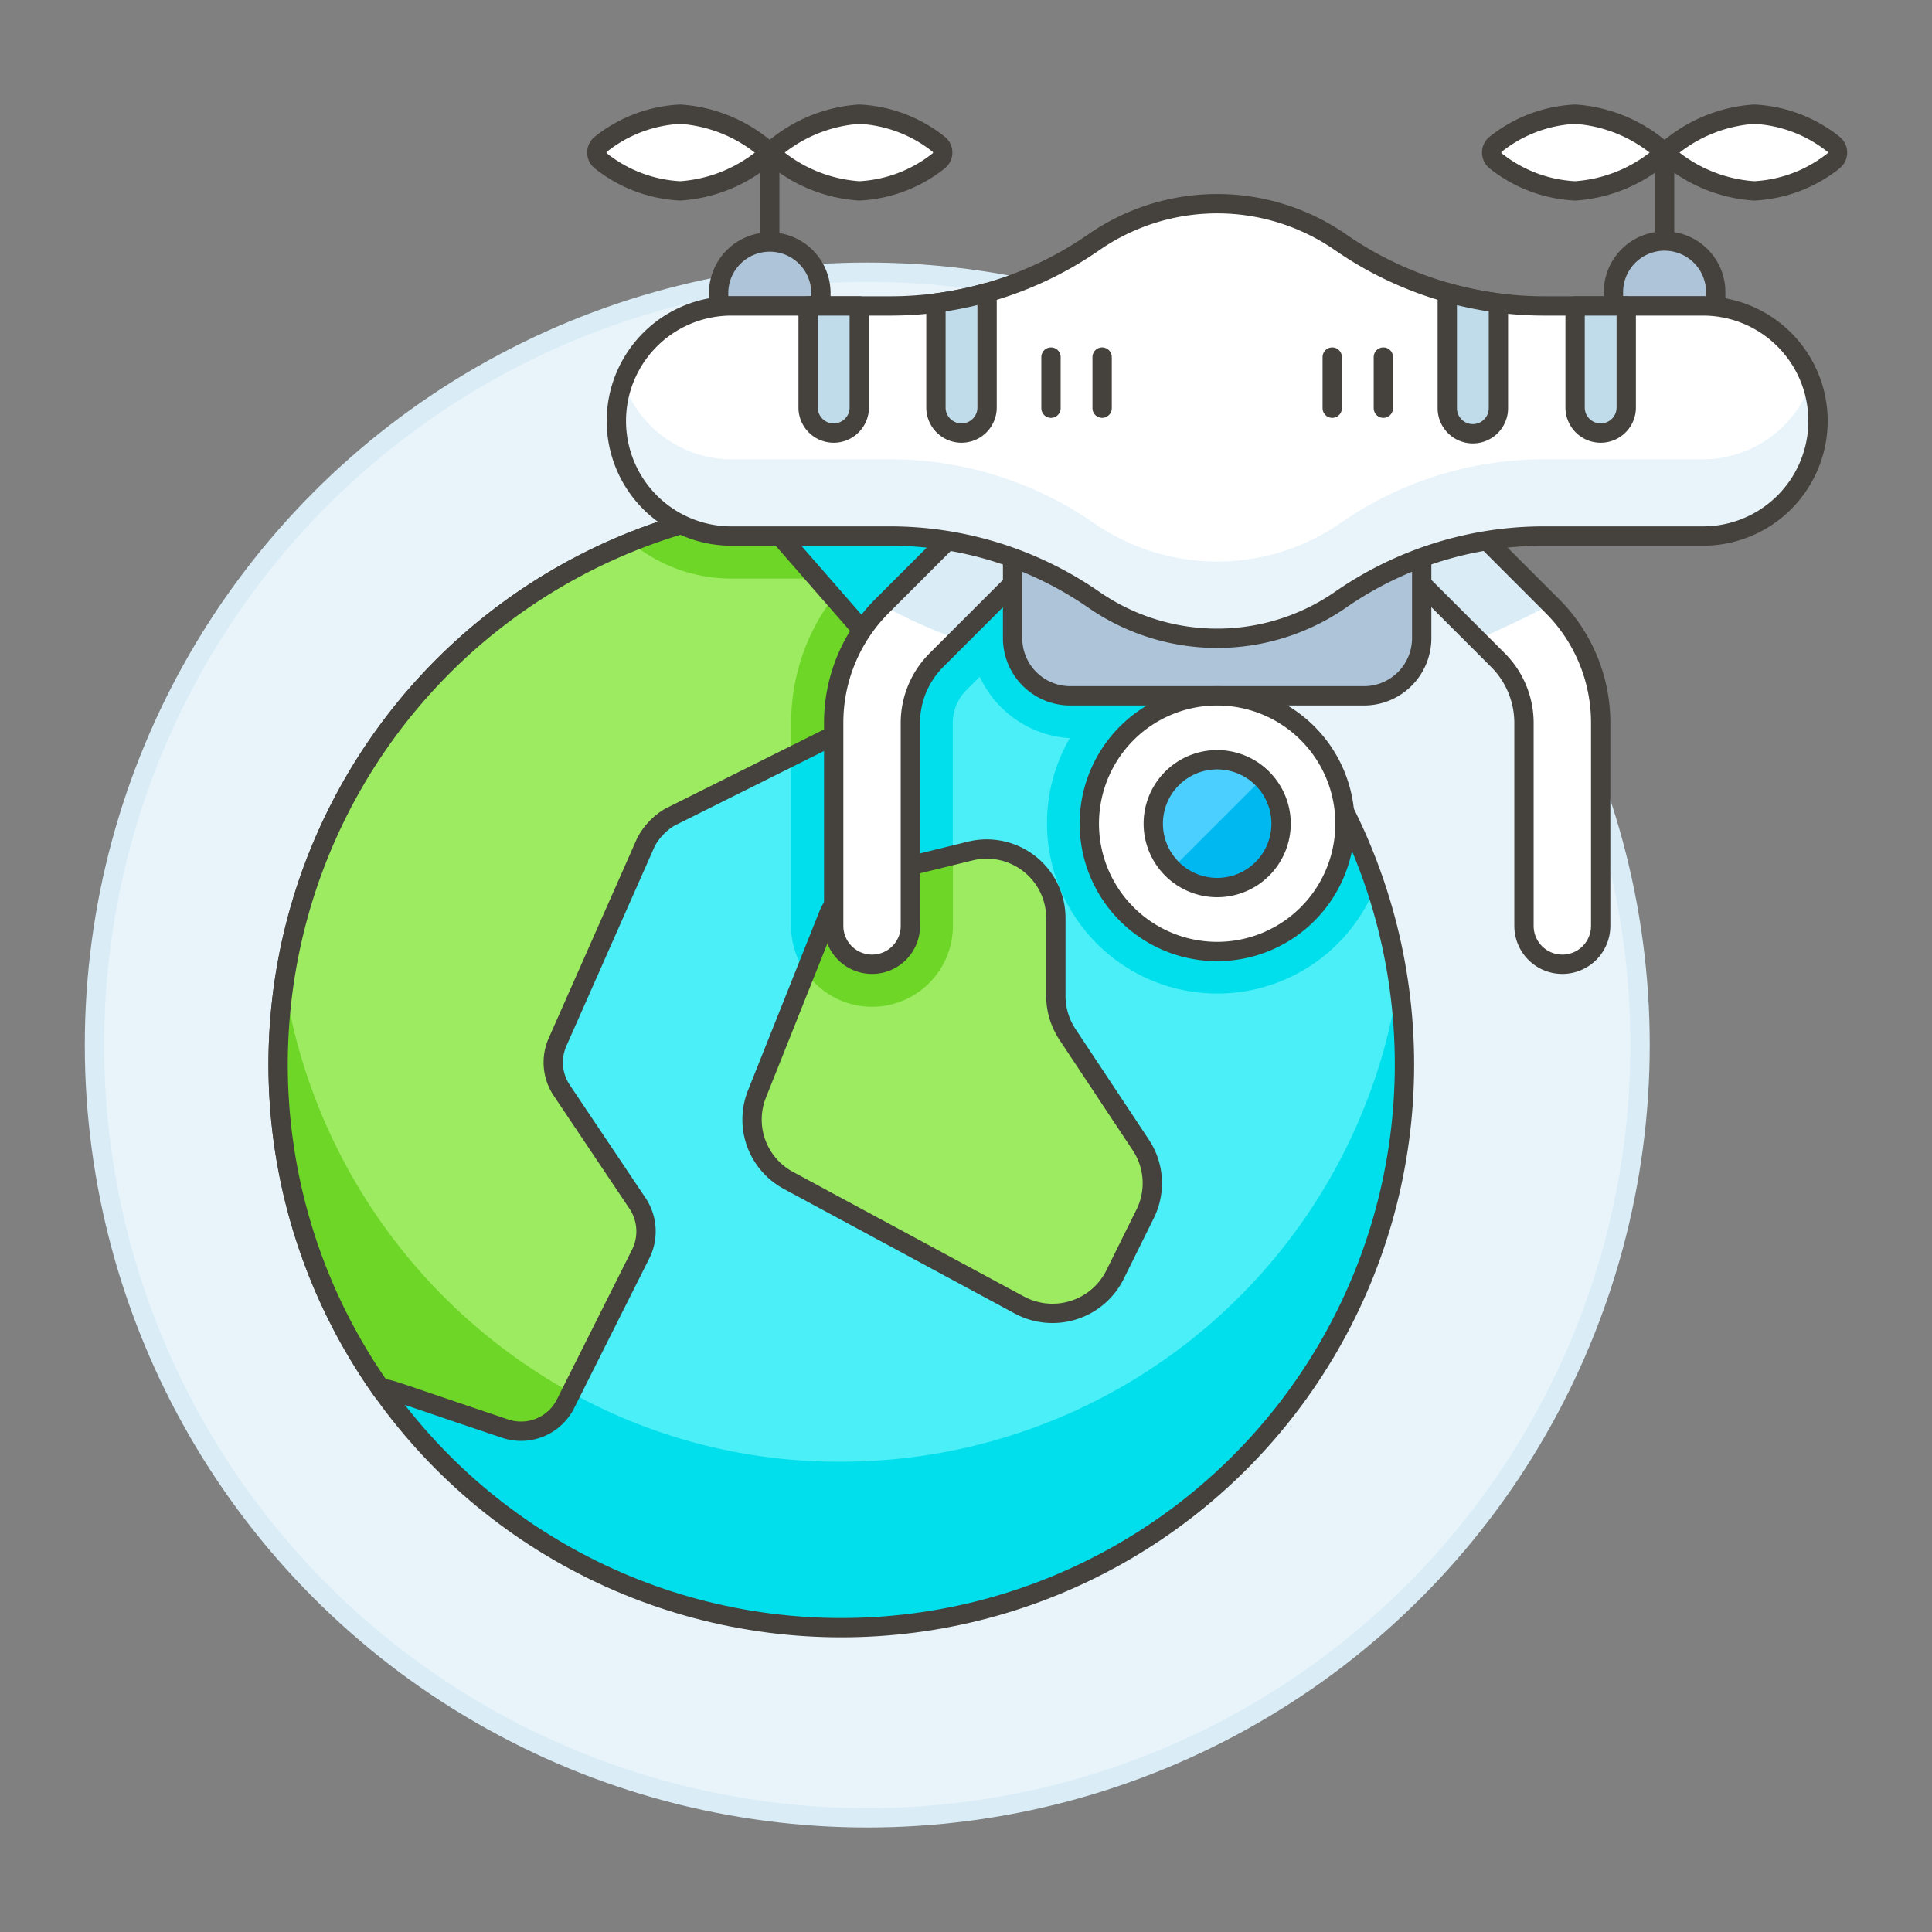 <svg xmlns="http://www.w3.org/2000/svg" viewBox="0 0 100 100"><rect x="0" y="0" width="100" height="100" fill="#808080" stroke="none"/><g class="nc-icon-wrapper"><defs/><circle class="a" cx="44.89" cy="54.09" r="40" fill="#e8f4fa" stroke="#daedf7" stroke-miterlimit="10"/><circle class="b" cx="43.546" cy="55.098" r="29.15" style="" fill="#00dfeb"/><path class="c" d="M14.711 50.8a29.425 29.425 0 0 0 14.847 21.284 28.57 28.57 0 0 0 13.988 3.574A29.172 29.172 0 0 0 72.381 50.8a29.155 29.155 0 0 0-57.67 0" style="" fill="#4aeff7"/><path class="b" d="M71.2 45.865a29.182 29.182 0 0 0-38.556-17.809 8.12 8.12 0 0 0 5.214 1.889h2.486a1.9 1.9 0 0 1 1.7 2.735 10.761 10.761 0 0 0-1.1 4.754v10.491a4.185 4.185 0 1 0 8.37 0V37.434a2.423 2.423 0 0 1 .712-1.721l.687-.686a5.5 5.5 0 0 0 4.659 3.179A8.815 8.815 0 1 0 71.2 45.865z" style="" fill="#00dfeb"/><path class="d" d="M39.187 56.607a3.577 3.577 0 0 0 1.639 4.5l11.937 6.441a3.615 3.615 0 0 0 4.942-1.555l1.554-3.137a3.578 3.578 0 0 0-.222-3.609l-3.775-5.691a3.607 3.607 0 0 1-.611-2v-4.027a3.579 3.579 0 0 0-4.469-3.47l-4.859 1.194a3.64 3.64 0 0 0-2.471 2.165z" style="" fill="#9ceb60"/><path class="e" d="M45.136 52.111a4.19 4.19 0 0 0 4.185-4.186V44.27l-4 .983a3.64 3.64 0 0 0-2.471 2.165L41.7 50.31a4.185 4.185 0 0 0 3.436 1.801z" style="" fill="#6dd627"/><path class="f" d="M54.651 51.554v-4.025a3.579 3.579 0 0 0-4.469-3.47l-4.859 1.194a3.64 3.64 0 0 0-2.471 2.165l-3.665 9.189a3.577 3.577 0 0 0 1.639 4.5l11.937 6.441a3.615 3.615 0 0 0 4.942-1.555l1.554-3.137a3.578 3.578 0 0 0-.222-3.609l-3.775-5.691a3.607 3.607 0 0 1-.611-2.002z" fill="none" stroke="#45413c" stroke-linecap="round" stroke-linejoin="round"/><circle class="f" cx="43.546" cy="55.098" r="29.15" fill="none" stroke="#45413c" stroke-linecap="round" stroke-linejoin="round"/><path class="d" d="M19.78 71.98A29.155 29.155 0 0 1 39.1 26.285l6.079 6.965a2.609 2.609 0 0 1-.666 4.136l-3.285 1.638-6.565 3.276a3.337 3.337 0 0 0-1.222 1.277l-4.58 10.355a2.6 2.6 0 0 0 .193 2.471L33 62.288a2.615 2.615 0 0 1 .166 2.61l-3.887 7.746a2.575 2.575 0 0 1-3.136 1.3c-6.779-2.274-6.104-2.138-6.363-1.964z" style="" fill="#9ceb60"/><path class="e" d="M37.858 29.945H42.3l-3.2-3.66a28.9 28.9 0 0 0-6.461 1.771 8.12 8.12 0 0 0 5.219 1.889z" style="" fill="#6dd627"/><path class="e" d="M44.518 37.386a2.608 2.608 0 0 0 .666-4.136l-2.042-2.34a10.716 10.716 0 0 0-2.191 6.524v1.731l.282-.141z" style="" fill="#6dd627"/><path class="e" d="M29.558 72.084A29.425 29.425 0 0 1 14.711 50.8a29.449 29.449 0 0 0-.315 4.3 29.017 29.017 0 0 0 5.384 16.88c.259-.174-.416-.31 6.36 1.969a2.575 2.575 0 0 0 3.136-1.3z" style="" fill="#6dd627"/><path class="f" d="M19.78 71.98A29.155 29.155 0 0 1 39.1 26.285l6.079 6.965a2.609 2.609 0 0 1-.666 4.136l-3.285 1.638-6.565 3.276a3.337 3.337 0 0 0-1.222 1.277l-4.58 10.355a2.6 2.6 0 0 0 .193 2.471L33 62.288a2.615 2.615 0 0 1 .166 2.61l-3.887 7.746a2.575 2.575 0 0 1-3.136 1.3c-6.779-2.274-6.104-2.138-6.363-1.964z" fill="none" stroke="#45413c" stroke-linecap="round" stroke-linejoin="round"/><g><path class="g" d="M80.866 49.91a1.986 1.986 0 0 0 1.985-1.984V37.433a8.544 8.544 0 0 0-2.52-6.082l-6.664-6.664a1.984 1.984 0 0 0-2.806 2.807l6.663 6.663a4.605 4.605 0 0 1 1.357 3.276v10.493a1.985 1.985 0 0 0 1.985 1.984z" style="" fill="#fff"/><path class="g" d="M45.136 49.91a1.985 1.985 0 0 1-1.985-1.984V37.433a8.54 8.54 0 0 1 2.52-6.082l6.663-6.664a1.985 1.985 0 0 1 2.807 2.807l-6.663 6.663a4.605 4.605 0 0 0-1.357 3.276v10.493a1.985 1.985 0 0 1-1.985 1.984z" style="" fill="#fff"/><path class="h" d="M52.334 24.687l-6.647 6.648a28.073 28.073 0 0 0 3.866 1.747l5.588-5.588a1.985 1.985 0 0 0-2.807-2.807z" style="" fill="#daedf7"/><path class="i" d="M45.136 49.91a1.985 1.985 0 0 1-1.985-1.984V37.433a8.54 8.54 0 0 1 2.52-6.082l6.663-6.664a1.985 1.985 0 0 1 2.807 2.807l-6.663 6.663a4.605 4.605 0 0 0-1.357 3.276v10.493a1.985 1.985 0 0 1-1.985 1.984z" stroke-miterlimit="10" fill="none" stroke="#45413c"/><path class="h" d="M80.272 31.292l-6.605-6.6a1.984 1.984 0 0 0-2.806 2.806l5.588 5.588c.824-.307 2.417-1.08 3.823-1.794z" style="" fill="#daedf7"/><path class="i" d="M80.866 49.91a1.986 1.986 0 0 0 1.985-1.984V37.433a8.544 8.544 0 0 0-2.52-6.082l-6.664-6.664a1.984 1.984 0 0 0-2.806 2.807l6.663 6.663a4.605 4.605 0 0 1 1.357 3.276v10.493a1.985 1.985 0 0 0 1.985 1.984z" stroke-miterlimit="10" fill="none" stroke="#45413c"/><path class="j" d="M70.6 36.016H55.4a2.988 2.988 0 0 1-2.988-2.988v-9.584h21.175v9.584a2.988 2.988 0 0 1-2.987 2.988z" stroke="#45413c" stroke-linejoin="round" fill="#adc4d9"/><path class="k" d="M69.617 42.632A6.617 6.617 0 1 1 63 36.016a6.617 6.617 0 0 1 6.617 6.616z" stroke="#45413c" stroke-linejoin="round" fill="#fff"/><path class="l" d="M66.309 42.632A3.308 3.308 0 1 1 63 39.324a3.309 3.309 0 0 1 3.309 3.308z" style="" fill="#00b8f0"/><path class="m" d="M63 39.324a3.308 3.308 0 0 0-2.339 5.647l4.678-4.678A3.3 3.3 0 0 0 63 39.324z" style="" fill="#4acfff"/><path class="n" d="M66.309 42.632A3.308 3.308 0 1 1 63 39.324a3.309 3.309 0 0 1 3.309 3.308z" fill="none" stroke="#45413c" stroke-linejoin="round"/><path class="f" d="M86.159 7.895v4.632" fill="none" stroke="#45413c" stroke-linecap="round" stroke-linejoin="round"/><path class="o" d="M94.891 7.456a.551.551 0 0 1 0 .879 7.168 7.168 0 0 1-4.1 1.545 7.612 7.612 0 0 1-4.632-1.98 7.612 7.612 0 0 1 4.631-1.99 7.162 7.162 0 0 1 4.101 1.546z" stroke="#45413c" stroke-linecap="round" stroke-linejoin="round" fill="#fff"/><path class="o" d="M77.427 7.456a.551.551 0 0 0 0 .879 7.165 7.165 0 0 0 4.1 1.545 7.613 7.613 0 0 0 4.632-1.98 7.613 7.613 0 0 0-4.632-1.99 7.158 7.158 0 0 0-4.1 1.546z" stroke="#45413c" stroke-linecap="round" stroke-linejoin="round" fill="#fff"/><path class="p" d="M88.805 15.835h-5.293v-.661a2.647 2.647 0 1 1 5.293 0z" stroke="#45413c" stroke-linecap="round" stroke-linejoin="round" fill="#adc4d9"/><g><path class="f" d="M39.843 7.895v4.632" fill="none" stroke="#45413c" stroke-linecap="round" stroke-linejoin="round"/><path class="o" d="M31.111 7.456a.551.551 0 0 0 0 .879 7.168 7.168 0 0 0 4.1 1.545 7.613 7.613 0 0 0 4.632-1.98 7.613 7.613 0 0 0-4.632-1.99 7.161 7.161 0 0 0-4.1 1.546z" stroke="#45413c" stroke-linecap="round" stroke-linejoin="round" fill="#fff"/><path class="o" d="M48.575 7.456a.551.551 0 0 1 0 .879 7.168 7.168 0 0 1-4.1 1.545 7.613 7.613 0 0 1-4.632-1.98 7.613 7.613 0 0 1 4.632-1.99 7.161 7.161 0 0 1 4.1 1.546z" stroke="#45413c" stroke-linecap="round" stroke-linejoin="round" fill="#fff"/><path class="p" d="M37.2 15.835h5.29v-.661a2.647 2.647 0 0 0-5.294 0z" stroke="#45413c" stroke-linecap="round" stroke-linejoin="round" fill="#adc4d9"/></g><g><path class="g" d="M94.1 21.79a5.955 5.955 0 0 1-5.955 5.955h-8.227a18.447 18.447 0 0 0-10.537 3.3 11.213 11.213 0 0 1-12.76 0 18.514 18.514 0 0 0-10.537-3.3h-8.226a5.955 5.955 0 1 1 0-11.91h8.226a18.44 18.44 0 0 0 10.537-3.3 11.213 11.213 0 0 1 12.76 0 18.514 18.514 0 0 0 10.537 3.3h8.226A5.955 5.955 0 0 1 94.1 21.79z" style="" fill="#fff"/><path class="q" d="M93.747 19.769a5.94 5.94 0 0 1-5.6 4.006h-8.229a18.447 18.447 0 0 0-10.537 3.3 11.213 11.213 0 0 1-12.76 0 18.514 18.514 0 0 0-10.537-3.3h-8.226a5.938 5.938 0 0 1-5.6-4.006 5.958 5.958 0 0 0 5.6 7.976h8.226a18.514 18.514 0 0 1 10.537 3.3 11.213 11.213 0 0 0 12.76 0 18.447 18.447 0 0 1 10.537-3.3h8.226a5.958 5.958 0 0 0 5.6-7.976z" style="" fill="#e8f4fa"/><path class="f" d="M94.1 21.79a5.955 5.955 0 0 1-5.955 5.955h-8.227a18.447 18.447 0 0 0-10.537 3.3 11.213 11.213 0 0 1-12.76 0 18.514 18.514 0 0 0-10.537-3.3h-8.226a5.955 5.955 0 1 1 0-11.91h8.226a18.44 18.44 0 0 0 10.537-3.3 11.213 11.213 0 0 1 12.76 0 18.514 18.514 0 0 0 10.537 3.3h8.226A5.955 5.955 0 0 1 94.1 21.79z" fill="none" stroke="#45413c" stroke-linecap="round" stroke-linejoin="round"/><path class="r" d="M44.475 21.129a1.324 1.324 0 0 1-2.647 0v-5.294h2.647z" stroke="#45413c" stroke-linejoin="round" fill="#c0dceb"/><path class="r" d="M81.527 21.129a1.324 1.324 0 0 0 2.647 0v-5.294h-2.647z" stroke="#45413c" stroke-linejoin="round" fill="#c0dceb"/><path class="f" d="M54.399 18.482v2.647" fill="none" stroke="#45413c" stroke-linecap="round" stroke-linejoin="round"/><path class="f" d="M57.046 18.482v2.647" fill="none" stroke="#45413c" stroke-linecap="round" stroke-linejoin="round"/><path class="f" d="M68.956 18.482v2.647" fill="none" stroke="#45413c" stroke-linecap="round" stroke-linejoin="round"/><path class="f" d="M71.602 18.482v2.647" fill="none" stroke="#45413c" stroke-linecap="round" stroke-linejoin="round"/><path class="r" d="M74.911 15.145v5.984a1.323 1.323 0 0 0 2.646 0v-5.444a18.5 18.5 0 0 1-2.646-.54z" stroke="#45413c" stroke-linejoin="round" fill="#c0dceb"/><path class="r" d="M51.091 15.141v5.988a1.324 1.324 0 0 1-2.647 0v-5.446a18.419 18.419 0 0 0 2.647-.542z" stroke="#45413c" stroke-linejoin="round" fill="#c0dceb"/></g></g></g></svg>